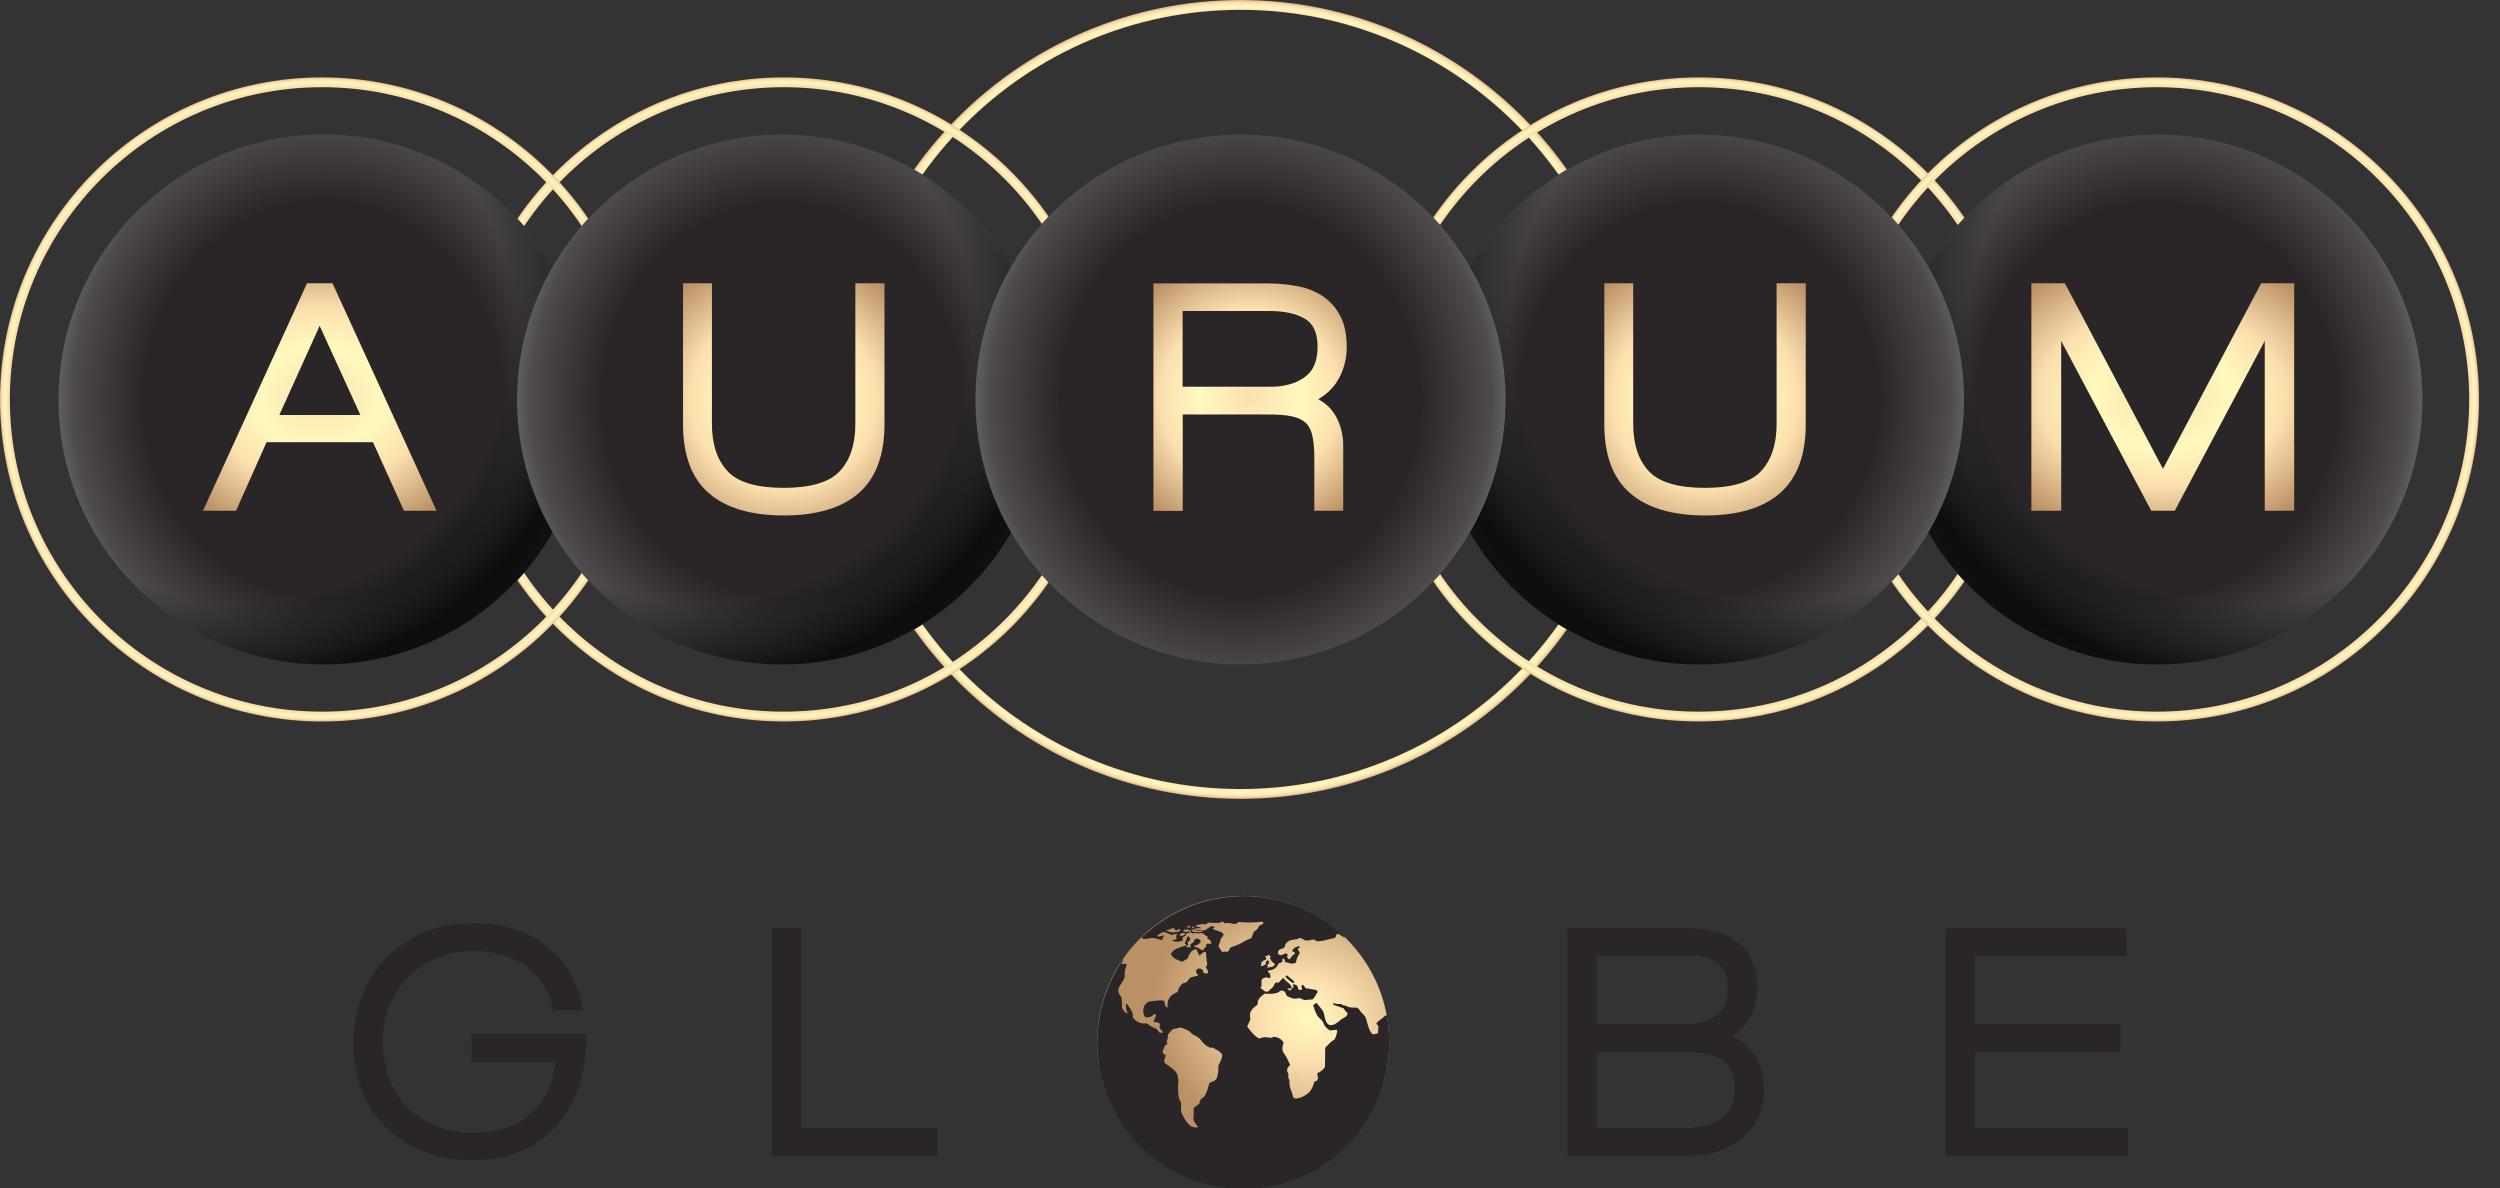<svg width="101" height="48" viewBox="0 0 101 48" fill="none" xmlns="http://www.w3.org/2000/svg">
<rect x="0" y="0" width="101" height="48" fill="#333333" stroke="none"/>
<g clip-path="url(#clip0_94_1429)">
<path d="M50.117 32.274C41.219 32.274 33.977 25.037 33.977 16.14C33.977 7.242 41.219 0 50.117 0C59.014 0 66.257 7.242 66.257 16.14C66.257 25.037 59.014 32.274 50.117 32.274ZM50.117 0.398C41.437 0.398 34.375 7.46 34.375 16.14C34.375 24.82 41.437 31.876 50.117 31.876C58.797 31.876 65.859 24.814 65.859 16.14C65.859 7.465 58.797 0.398 50.117 0.398Z" fill="url(#paint0_radial_94_1429)"/>
<path d="M68.634 29.149C61.46 29.149 55.619 23.313 55.619 16.14C55.619 8.966 61.455 3.125 68.634 3.125C75.812 3.125 81.643 8.961 81.643 16.14C81.643 23.318 75.807 29.149 68.634 29.149ZM68.634 3.523C61.678 3.523 56.017 9.184 56.017 16.14C56.017 23.095 61.678 28.751 68.634 28.751C75.589 28.751 81.25 23.095 81.25 16.14C81.25 9.184 75.589 3.523 68.634 3.523Z" fill="url(#paint1_radial_94_1429)"/>
<path d="M87.139 29.149C79.966 29.149 74.13 23.313 74.13 16.14C74.13 8.966 79.966 3.125 87.139 3.125C94.313 3.125 100.154 8.961 100.154 16.14C100.154 23.318 94.318 29.149 87.139 29.149ZM87.139 3.523C80.184 3.523 74.528 9.184 74.528 16.14C74.528 23.095 80.189 28.751 87.139 28.751C94.09 28.751 99.756 23.095 99.756 16.14C99.756 9.184 94.095 3.523 87.139 3.523Z" fill="url(#paint2_radial_94_1429)"/>
<path d="M31.664 29.149C24.491 29.149 18.649 23.313 18.649 16.14C18.649 8.966 24.491 3.125 31.664 3.125C38.837 3.125 44.673 8.961 44.673 16.14C44.673 23.318 38.837 29.149 31.664 29.149ZM31.664 3.523C24.708 3.523 19.047 9.184 19.047 16.14C19.047 23.095 24.708 28.751 31.664 28.751C38.62 28.751 44.281 23.095 44.281 16.14C44.281 9.184 38.62 3.523 31.664 3.523Z" fill="url(#paint3_radial_94_1429)"/>
<path d="M13.009 29.149C5.836 29.149 0 23.313 0 16.14C0 8.966 5.836 3.125 13.009 3.125C20.183 3.125 26.019 8.961 26.019 16.14C26.019 23.318 20.183 29.149 13.009 29.149ZM13.009 3.523C6.054 3.523 0.398 9.184 0.398 16.14C0.398 23.095 6.059 28.751 13.015 28.751C19.97 28.751 25.631 23.095 25.631 16.14C25.631 9.184 19.97 3.523 13.009 3.523Z" fill="url(#paint4_radial_94_1429)"/>
<path d="M2.361 16.14C2.361 22.05 7.157 26.846 13.068 26.846C18.978 26.846 23.78 22.05 23.78 16.14C23.78 10.229 18.983 5.428 13.073 5.428C7.163 5.428 2.366 10.224 2.366 16.134L2.361 16.14Z" fill="#2A2627"/>
<path d="M2.361 16.14C2.361 22.05 7.157 26.846 13.068 26.846C18.978 26.846 23.78 22.05 23.78 16.14C23.78 10.229 18.983 5.428 13.073 5.428C7.163 5.428 2.366 10.224 2.366 16.134L2.361 16.14Z" fill="url(#paint5_radial_94_1429)"/>
<path d="M2.361 16.14C2.361 22.05 7.157 26.846 13.068 26.846C18.978 26.846 23.78 22.05 23.78 16.14C23.78 10.229 18.983 5.428 13.073 5.428C7.163 5.428 2.366 10.224 2.366 16.134L2.361 16.14Z" fill="url(#paint6_radial_94_1429)" fill-opacity="0.8"/>
<path d="M97.868 16.14C97.868 22.05 93.071 26.847 87.161 26.847C81.25 26.847 76.454 22.056 76.454 16.14C76.454 10.224 81.25 5.433 87.161 5.433C93.071 5.433 97.868 10.229 97.868 16.14Z" fill="#2A2627"/>
<path d="M97.868 16.14C97.868 22.05 93.071 26.847 87.161 26.847C81.25 26.847 76.454 22.056 76.454 16.14C76.454 10.224 81.25 5.433 87.161 5.433C93.071 5.433 97.868 10.229 97.868 16.14Z" fill="url(#paint7_radial_94_1429)"/>
<path d="M97.868 16.14C97.868 22.05 93.071 26.847 87.161 26.847C81.25 26.847 76.454 22.056 76.454 16.14C76.454 10.224 81.25 5.433 87.161 5.433C93.071 5.433 97.868 10.229 97.868 16.14Z" fill="url(#paint8_radial_94_1429)" fill-opacity="0.8"/>
<path d="M13.428 11.444H12.404L8.202 20.634H9.534L10.77 17.864H15.068L16.32 20.634H17.636L13.434 11.444H13.428ZM11.285 16.766L12.914 13.163L14.559 16.766H11.28H11.285Z" fill="url(#paint9_radial_94_1429)"/>
<path d="M91.352 11.444L87.384 18.941L83.42 11.444H82.067V20.634H83.272V13.774L86.911 20.634H87.861L91.496 13.774V20.634H92.684V11.444H91.352Z" fill="url(#paint10_radial_94_1429)"/>
<path d="M19.058 41.787V42.901H22.438C22.342 43.803 21.997 44.514 21.419 45.007C20.835 45.511 20.061 45.766 19.122 45.766C18.527 45.766 17.997 45.665 17.541 45.469C17.084 45.273 16.697 45.002 16.395 44.673C16.092 44.344 15.859 43.952 15.705 43.511C15.546 43.071 15.466 42.593 15.466 42.095C15.466 41.596 15.551 41.118 15.721 40.678C15.89 40.238 16.134 39.845 16.448 39.516C16.761 39.187 17.148 38.917 17.604 38.72C18.055 38.524 18.57 38.423 19.127 38.423C19.928 38.423 20.628 38.619 21.207 39.007C21.785 39.394 22.172 39.999 22.358 40.795V40.816H23.568V40.779C23.302 39.59 22.772 38.704 21.981 38.142C21.191 37.585 20.23 37.298 19.127 37.298C18.294 37.298 17.562 37.447 16.957 37.744C16.352 38.036 15.843 38.418 15.44 38.879C15.041 39.341 14.739 39.856 14.553 40.423C14.368 40.986 14.272 41.548 14.272 42.089C14.272 42.843 14.4 43.527 14.644 44.116C14.893 44.71 15.238 45.22 15.673 45.623C16.108 46.031 16.628 46.344 17.217 46.557C17.806 46.769 18.448 46.875 19.132 46.875C19.817 46.875 20.485 46.748 21.085 46.493C21.663 46.249 22.156 45.877 22.56 45.379C22.867 45.023 23.106 44.583 23.297 44.116C23.547 43.522 23.669 42.837 23.669 42.089V41.776H19.063L19.058 41.787Z" fill="#2A2627"/>
<path d="M32.37 45.575V37.505H31.186V46.689H37.872V45.575H32.37Z" fill="#2A2627"/>
<path d="M71.223 43.474C71.186 43.267 71.117 43.06 71.016 42.859C70.915 42.657 70.777 42.461 70.607 42.28C70.448 42.105 70.236 41.962 69.987 41.845C70.353 41.612 70.613 41.331 70.761 41.007C70.915 40.667 70.995 40.307 70.995 39.93C70.995 39.15 70.751 38.545 70.263 38.126C69.78 37.712 69.085 37.5 68.199 37.5H63.323V46.689H68.108C68.745 46.689 69.27 46.599 69.679 46.413C70.087 46.233 70.411 46.005 70.65 45.734C70.889 45.469 71.053 45.177 71.138 44.87C71.228 44.562 71.271 44.275 71.271 44.015C71.271 43.861 71.255 43.681 71.218 43.474H71.223ZM68.851 45.485C68.729 45.506 68.612 45.527 68.506 45.538C68.395 45.559 68.294 45.575 68.215 45.575H64.506V42.498H67.859C68.103 42.498 68.363 42.508 68.634 42.535C68.899 42.556 69.143 42.615 69.355 42.71C69.567 42.8 69.743 42.949 69.88 43.151C70.019 43.352 70.087 43.633 70.087 43.989C70.087 44.392 69.997 44.7 69.822 44.912C69.642 45.124 69.435 45.278 69.207 45.373C69.09 45.432 68.973 45.469 68.851 45.496V45.485ZM69.626 39.161C69.743 39.325 69.806 39.596 69.806 39.962C69.806 40.407 69.679 40.742 69.43 40.954C69.175 41.166 68.835 41.304 68.421 41.362C68.331 41.373 68.241 41.378 68.162 41.378H64.506V38.614H67.859C68.077 38.614 68.31 38.62 68.554 38.63C68.793 38.641 69.01 38.694 69.201 38.784C69.361 38.864 69.504 38.986 69.621 39.155L69.626 39.161Z" fill="#2A2627"/>
<path d="M79.786 45.575V42.498H85.659V41.379H79.786V38.62H85.903V37.505H78.603V46.689H85.972V45.575H79.786Z" fill="#2A2627"/>
<path d="M50.223 47.995C53.481 47.995 56.123 45.353 56.123 42.095C56.123 38.836 53.481 36.195 50.223 36.195C46.965 36.195 44.323 38.836 44.323 42.095C44.323 45.353 46.965 47.995 50.223 47.995Z" fill="url(#paint11_radial_94_1429)"/>
<path d="M48.944 38.084C48.913 38.009 48.859 37.951 48.785 37.919C48.775 37.919 48.769 37.909 48.775 37.898L48.785 37.845C48.785 37.845 48.785 37.824 48.769 37.818L48.69 37.792C48.615 37.686 48.557 37.696 48.425 37.707C48.35 37.712 48.244 37.675 48.186 37.712C48.18 37.712 48.17 37.718 48.164 37.712C48.117 37.696 48.101 37.67 48.106 37.622C48.106 37.611 48.106 37.601 48.09 37.596C48 37.542 47.91 37.537 47.809 37.58C47.804 37.58 47.798 37.59 47.804 37.596C47.804 37.596 47.804 37.596 47.809 37.601L47.899 37.654C47.899 37.654 47.915 37.654 47.926 37.654C47.974 37.617 48.027 37.617 48.074 37.654C48.09 37.664 48.09 37.675 48.069 37.68L47.958 37.702C47.958 37.702 47.936 37.712 47.936 37.723C47.91 37.792 47.862 37.84 47.793 37.861C47.782 37.861 47.777 37.877 47.777 37.887L47.788 37.978C47.788 37.978 47.788 37.999 47.772 38.004C47.645 38.057 47.517 38.062 47.385 38.015C47.374 38.015 47.369 37.999 47.374 37.983C47.374 37.972 47.39 37.967 47.401 37.967C47.454 37.978 47.501 37.962 47.533 37.919C47.538 37.914 47.538 37.903 47.533 37.893C47.507 37.84 47.512 37.787 47.549 37.739C47.549 37.733 47.549 37.723 47.549 37.718H47.538L47.337 37.771C47.337 37.771 47.321 37.771 47.316 37.771C47.231 37.718 47.056 37.638 46.96 37.664C46.891 37.686 46.859 37.755 46.769 37.771C46.758 37.771 46.753 37.781 46.758 37.792C46.812 37.882 46.912 37.813 46.981 37.787C46.997 37.781 47.013 37.787 47.019 37.803C47.019 37.813 47.019 37.824 47.013 37.834C46.981 37.871 46.965 37.909 46.96 37.956C46.96 37.972 46.944 37.983 46.934 37.978C46.79 37.946 46.573 37.861 46.43 37.909C46.329 37.94 46.233 37.94 46.138 37.909C46.127 37.909 46.122 37.893 46.127 37.882C46.127 37.882 46.127 37.877 46.127 37.871C48.43 35.68 51.985 35.627 54.319 37.829C54.33 37.84 54.335 37.845 54.33 37.85C54.324 37.866 54.303 37.871 54.287 37.861L54.07 37.728C54.07 37.728 54.017 37.723 54.001 37.744C54.001 37.744 54.001 37.744 54.001 37.749L53.948 37.871C53.948 37.871 53.932 37.887 53.921 37.893C53.666 37.94 53.454 38.036 53.194 38.025C53.189 38.025 53.184 38.025 53.178 38.02L53.104 37.962C53.104 37.962 53.088 37.951 53.078 37.956C53.03 37.967 52.945 37.978 52.818 37.999C52.648 38.025 52.589 37.813 52.414 37.935C52.404 37.94 52.398 37.946 52.388 37.946C52.202 37.962 52.032 37.983 51.931 38.147C51.926 38.158 51.921 38.169 51.921 38.174C51.9 38.413 51.608 38.259 51.629 38.519C51.629 38.529 51.634 38.54 51.645 38.545C51.767 38.646 51.815 38.545 51.931 38.524C51.974 38.513 52.001 38.524 52.016 38.556C52.016 38.566 52.022 38.582 52.016 38.593C51.995 38.651 52.006 38.704 52.053 38.742C52.08 38.763 52.096 38.758 52.117 38.731C52.165 38.657 52.223 38.593 52.298 38.54C52.329 38.519 52.329 38.498 52.298 38.476L52.207 38.423C52.207 38.423 52.197 38.407 52.202 38.402C52.261 38.301 52.356 38.243 52.478 38.227C52.494 38.227 52.499 38.227 52.505 38.248V38.275C52.505 38.275 52.505 38.296 52.494 38.301H52.452C52.452 38.301 52.43 38.317 52.435 38.333C52.441 38.381 52.457 38.418 52.489 38.455C52.51 38.482 52.51 38.519 52.489 38.545C52.42 38.641 52.377 38.752 52.361 38.869C52.361 38.88 52.356 38.885 52.351 38.89C52.234 38.97 52.038 38.901 51.926 38.864C51.916 38.864 51.91 38.853 51.91 38.842C51.916 38.789 51.894 38.747 51.847 38.726C51.831 38.72 51.815 38.726 51.809 38.742C51.809 38.742 51.809 38.752 51.809 38.758C51.82 38.853 51.783 38.901 51.687 38.906C51.677 38.906 51.661 38.917 51.656 38.927C51.581 39.102 51.443 39.193 51.247 39.209C51.236 39.209 51.231 39.214 51.231 39.224C51.226 39.267 51.242 39.299 51.289 39.315C51.295 39.315 51.3 39.325 51.305 39.331L51.327 39.49C51.327 39.49 51.321 39.511 51.311 39.511C51.258 39.511 51.21 39.506 51.162 39.484C51.152 39.479 51.141 39.479 51.125 39.484L51.014 39.537C51.014 39.537 50.992 39.548 50.987 39.559C50.918 39.681 51.014 39.776 50.929 39.904C50.923 39.914 50.929 39.925 50.934 39.93C50.992 39.957 51.04 39.994 51.083 40.041C51.083 40.041 51.093 40.052 51.099 40.052C51.199 40.084 51.268 40.057 51.311 39.978C51.316 39.967 51.321 39.962 51.332 39.957C51.401 39.919 51.454 39.856 51.486 39.766C51.512 39.697 51.56 39.675 51.629 39.702C51.64 39.702 51.65 39.702 51.656 39.697L51.825 39.522C51.825 39.522 51.857 39.511 51.868 39.522C51.868 39.522 51.868 39.522 51.868 39.527C51.963 39.686 52.165 39.734 52.186 39.914C52.186 39.93 52.186 39.935 52.165 39.935H52.027C52.027 39.935 52.011 39.935 52.011 39.946C52.011 39.951 52.011 39.957 52.016 39.957L52.107 40.015C52.107 40.015 52.123 40.015 52.128 40.015L52.255 39.872C52.255 39.872 52.266 39.85 52.255 39.84L52.223 39.797C52.223 39.797 52.218 39.776 52.234 39.776C52.361 39.76 52.43 39.813 52.441 39.941C52.441 39.946 52.441 39.957 52.452 39.957C52.494 40.004 52.542 40.01 52.595 39.972C52.6 39.967 52.605 39.957 52.6 39.946C52.579 39.909 52.574 39.872 52.584 39.829C52.584 39.803 52.611 39.787 52.637 39.792C52.642 39.792 52.653 39.792 52.658 39.803C52.69 39.829 52.711 39.861 52.722 39.898C52.722 39.909 52.733 39.919 52.743 39.919L53.162 39.994C53.205 39.999 53.231 40.041 53.226 40.084C53.226 40.094 53.221 40.105 53.21 40.116C53.147 40.201 53.125 40.28 53.04 40.365C53.04 40.365 53.03 40.376 53.019 40.376L52.717 40.402C52.717 40.402 52.696 40.402 52.685 40.397L52.51 40.323C52.51 40.323 52.489 40.323 52.478 40.323C52.266 40.381 52.186 40.323 52.001 40.243C51.99 40.243 51.985 40.233 51.979 40.222C51.953 40.153 51.931 40.068 51.857 40.036C51.725 39.978 51.693 40.079 51.592 40.11C51.438 40.158 51.284 40.163 51.125 40.137C51.114 40.137 51.104 40.137 51.093 40.142C50.961 40.243 50.785 40.365 50.807 40.567C50.807 40.577 50.807 40.588 50.796 40.593C50.589 40.747 50.446 40.874 50.515 41.156C50.515 41.166 50.515 41.177 50.515 41.188L50.393 41.458C50.393 41.458 50.393 41.474 50.393 41.485C50.515 41.649 50.685 41.867 50.865 41.952C50.876 41.952 50.886 41.952 50.897 41.952C51.014 41.898 51.146 41.888 51.289 41.925C51.337 41.936 51.385 41.925 51.438 41.893C51.449 41.888 51.454 41.883 51.465 41.888C51.624 41.898 51.751 41.967 51.847 42.095C51.852 42.105 51.857 42.116 51.852 42.127C51.783 42.397 51.783 42.434 51.942 42.662C52.016 42.769 52.043 42.885 52.117 42.997C52.123 43.002 52.117 43.018 52.117 43.023C52.001 43.145 51.953 43.225 52.053 43.384C52.059 43.395 52.059 43.405 52.053 43.416C52.032 43.49 52.048 43.559 52.085 43.617C52.091 43.628 52.096 43.639 52.096 43.649C52.085 43.787 52.096 43.883 52.149 44.021C52.181 44.1 52.213 44.196 52.239 44.307C52.255 44.365 52.308 44.387 52.372 44.382C52.584 44.35 52.764 44.254 52.908 44.106C53.014 43.994 53.051 43.851 53.104 43.702C53.104 43.692 53.115 43.686 53.125 43.686C53.295 43.676 53.237 43.49 53.215 43.379C53.215 43.368 53.215 43.363 53.226 43.358C53.343 43.304 53.438 43.23 53.518 43.124C53.523 43.113 53.529 43.108 53.529 43.097L53.539 42.344C53.539 42.344 53.539 42.323 53.555 42.312C53.645 42.233 53.725 42.121 53.82 42.058C53.868 42.026 53.921 42.005 53.942 41.946C53.985 41.845 54.017 41.739 54.022 41.633C54.022 41.623 54.011 41.607 54.001 41.607C53.932 41.607 53.857 41.612 53.778 41.628C53.704 41.644 53.619 41.548 53.566 41.501C53.507 41.442 53.491 41.373 53.454 41.304C53.391 41.172 53.269 41.129 53.205 41.007C53.141 40.885 53.093 40.758 53.056 40.625C53.056 40.614 53.056 40.604 53.067 40.599L53.168 40.524C53.168 40.524 53.189 40.519 53.194 40.524C53.274 40.62 53.348 40.71 53.422 40.806C53.544 40.954 53.491 41.357 53.725 41.41C53.932 41.453 54.107 41.219 54.255 41.14C54.34 41.092 54.425 41.065 54.441 40.943C54.441 40.933 54.441 40.922 54.431 40.917C54.372 40.874 54.33 40.816 54.292 40.752C54.287 40.742 54.277 40.736 54.266 40.731L53.884 40.599C53.884 40.599 53.852 40.572 53.852 40.556C53.852 40.556 53.852 40.551 53.852 40.545C53.852 40.53 53.863 40.524 53.873 40.53C53.964 40.556 54.059 40.567 54.155 40.561C54.165 40.561 54.17 40.561 54.181 40.567C54.234 40.604 54.292 40.625 54.356 40.625C54.367 40.625 54.377 40.625 54.388 40.636C54.468 40.71 54.664 40.71 54.77 40.705C54.903 40.705 54.95 40.869 55.025 40.933C55.11 41.002 55.163 41.071 55.184 41.14C55.226 41.278 55.327 41.745 55.47 41.782C55.529 41.798 55.592 41.755 55.656 41.75C55.667 41.75 55.672 41.75 55.672 41.734L55.688 41.458C55.688 41.458 55.688 41.442 55.677 41.437C55.64 41.416 55.619 41.384 55.614 41.341C55.614 41.331 55.614 41.315 55.624 41.309L55.99 41.018C55.99 41.018 56.017 41.012 56.027 41.018C56.027 41.018 56.027 41.023 56.033 41.028C56.632 44.424 54.314 47.634 50.855 48C47.873 48.318 45.135 46.35 44.472 43.437C44.106 41.824 44.44 40.126 45.374 38.763C45.374 38.763 45.379 38.763 45.384 38.763C45.384 38.763 45.384 38.763 45.384 38.768L45.326 38.922C45.326 38.922 45.326 38.954 45.342 38.959C45.342 38.959 45.352 38.959 45.358 38.959L45.448 38.938C45.475 38.933 45.506 38.949 45.512 38.975C45.512 38.986 45.512 38.996 45.512 39.007C45.459 39.139 45.432 39.277 45.437 39.41C45.448 39.718 44.976 39.893 45.284 40.259C45.289 40.27 45.294 40.28 45.3 40.291C45.331 40.429 45.337 40.567 45.331 40.705C45.331 40.715 45.331 40.726 45.337 40.736C45.379 40.811 45.432 40.874 45.49 40.928C45.506 40.938 45.528 40.938 45.544 40.928C45.554 40.917 45.554 40.901 45.544 40.89C45.496 40.789 45.475 40.683 45.49 40.577C45.49 40.567 45.501 40.556 45.517 40.556C45.522 40.556 45.528 40.556 45.533 40.567C45.618 40.673 45.687 40.784 45.745 40.901C45.777 40.97 45.766 41.023 45.766 41.097C45.766 41.108 45.766 41.118 45.777 41.124C45.851 41.209 45.936 41.272 46.032 41.315C46.122 41.357 46.217 41.341 46.318 41.347C46.329 41.347 46.339 41.347 46.35 41.357C46.461 41.447 46.583 41.516 46.716 41.564C46.727 41.564 46.732 41.575 46.737 41.58L46.843 41.713C46.843 41.713 46.859 41.729 46.87 41.723H46.96C46.96 41.723 46.981 41.713 46.981 41.697V41.686C46.897 41.585 46.796 41.548 46.87 41.389C46.87 41.379 46.87 41.368 46.865 41.363C46.801 41.309 46.727 41.283 46.642 41.294C46.626 41.294 46.61 41.283 46.61 41.267C46.61 41.267 46.61 41.256 46.61 41.251L46.7 41.044C46.711 41.018 46.7 40.986 46.674 40.975C46.652 40.965 46.626 40.975 46.61 40.986C46.525 41.081 46.414 41.118 46.286 41.097C46.276 41.097 46.265 41.092 46.26 41.081C46.101 40.853 46.201 40.492 46.498 40.45C46.737 40.418 46.897 40.407 46.976 40.418C47.114 40.439 47.013 40.614 47.13 40.699C47.141 40.71 47.156 40.705 47.167 40.699C47.167 40.699 47.172 40.689 47.167 40.683C47.146 40.381 47.279 40.179 47.56 40.084C47.57 40.084 47.576 40.073 47.581 40.063C47.607 39.925 47.676 39.813 47.788 39.728C47.798 39.723 47.809 39.718 47.82 39.718C47.904 39.712 47.968 39.67 48.005 39.596C48.08 39.447 48.26 39.458 48.393 39.415C48.403 39.415 48.403 39.405 48.403 39.394C48.377 39.357 48.34 39.331 48.329 39.283C48.276 39.092 48.584 39.049 48.626 39.299C48.626 39.309 48.637 39.315 48.647 39.315L48.759 39.331C48.759 39.331 48.806 39.315 48.806 39.293C48.806 39.293 48.806 39.288 48.806 39.283C48.801 39.209 48.769 39.145 48.722 39.086C48.706 39.071 48.711 39.049 48.722 39.033L48.732 39.028C48.764 39.017 48.78 38.991 48.769 38.954C48.743 38.81 48.732 38.662 48.727 38.508C48.727 38.482 48.7 38.455 48.674 38.455C48.669 38.455 48.658 38.455 48.653 38.455C48.584 38.487 48.525 38.535 48.483 38.593C48.472 38.604 48.456 38.604 48.446 38.593C48.446 38.593 48.44 38.588 48.44 38.582L48.345 38.36C48.345 38.36 48.334 38.344 48.324 38.349C48.127 38.365 48.048 38.545 47.984 38.715C47.984 38.726 47.974 38.731 47.963 38.736L47.772 38.848C47.772 38.848 47.751 38.853 47.74 38.848C47.57 38.779 47.401 38.731 47.31 38.561C47.305 38.551 47.305 38.54 47.31 38.529C47.39 38.338 47.714 38.254 47.915 38.195C47.926 38.195 47.931 38.179 47.931 38.169C47.931 38.163 47.926 38.158 47.915 38.153C47.867 38.137 47.857 38.1 47.883 38.052C47.915 37.993 47.942 37.93 47.963 37.866C47.974 37.84 48 37.829 48.021 37.834C48.032 37.834 48.042 37.845 48.048 37.855C48.106 37.946 48.09 38.009 47.989 38.052C47.979 38.052 47.974 38.073 47.979 38.084C48.021 38.142 48.005 38.184 47.947 38.222C47.936 38.222 47.931 38.237 47.931 38.243V38.259C47.931 38.259 47.936 38.275 47.947 38.275C47.947 38.275 47.947 38.275 47.952 38.275C47.989 38.254 48.032 38.254 48.069 38.275C48.08 38.28 48.096 38.275 48.101 38.269C48.101 38.264 48.101 38.254 48.101 38.248C48.069 38.174 48.085 38.153 48.154 38.11C48.196 38.084 48.228 38.047 48.249 37.983C48.297 37.871 48.477 37.919 48.509 38.031C48.509 38.041 48.509 38.052 48.504 38.062C48.44 38.142 48.361 38.19 48.26 38.206C48.249 38.206 48.244 38.216 48.244 38.227C48.244 38.227 48.265 38.264 48.286 38.264C48.43 38.264 48.467 38.381 48.615 38.386C48.626 38.386 48.637 38.376 48.637 38.365C48.626 38.301 48.647 38.275 48.706 38.28C48.716 38.28 48.727 38.28 48.727 38.264V38.169C48.727 38.169 48.748 38.126 48.769 38.126H48.923C48.923 38.126 48.939 38.115 48.934 38.105L48.944 38.084ZM49.088 37.452C49.088 37.452 49.04 37.479 49.013 37.484C49.003 37.484 48.998 37.495 48.998 37.505C48.998 37.505 48.998 37.511 49.003 37.516C49.13 37.617 49.273 37.601 49.395 37.696C49.427 37.718 49.433 37.765 49.417 37.797C49.38 37.861 49.326 37.898 49.31 37.967C49.289 38.047 49.263 38.131 49.231 38.211C49.231 38.222 49.231 38.232 49.231 38.243L49.369 38.45C49.369 38.45 49.39 38.466 49.401 38.46C49.454 38.444 49.507 38.439 49.565 38.455C49.576 38.455 49.586 38.455 49.592 38.455C49.639 38.423 49.671 38.381 49.682 38.328C49.687 38.296 49.714 38.275 49.74 38.264C49.942 38.206 50.133 38.121 50.319 38.004C50.382 37.962 50.467 37.946 50.536 37.909C50.547 37.909 50.552 37.898 50.557 37.887L50.653 37.649C50.653 37.649 50.663 37.627 50.674 37.627C50.764 37.58 50.823 37.511 50.86 37.42C50.86 37.41 50.87 37.399 50.886 37.394L51.014 37.336C51.014 37.336 51.051 37.293 51.04 37.272C51.035 37.256 51.024 37.251 51.008 37.245C50.95 37.23 50.849 37.245 50.807 37.256C50.557 37.277 50.308 37.272 50.059 37.245C50.048 37.245 50.037 37.245 50.032 37.256C49.953 37.325 49.883 37.346 49.772 37.314C49.682 37.288 49.592 37.282 49.496 37.298C49.486 37.298 49.475 37.298 49.464 37.288C49.417 37.219 49.364 37.214 49.295 37.272C49.289 37.277 49.279 37.282 49.268 37.282C49.125 37.293 48.982 37.288 48.838 37.272C48.812 37.272 48.78 37.288 48.748 37.33C48.743 37.341 48.732 37.341 48.722 37.341C48.584 37.325 48.451 37.341 48.324 37.383C48.313 37.383 48.308 37.399 48.313 37.41C48.313 37.41 48.313 37.42 48.324 37.42C48.366 37.447 48.509 37.463 48.525 37.489C48.531 37.5 48.525 37.505 48.515 37.505C48.451 37.505 48.292 37.484 48.239 37.537C48.239 37.537 48.239 37.548 48.239 37.553C48.239 37.553 48.239 37.553 48.244 37.553L48.658 37.585C48.658 37.585 48.684 37.585 48.695 37.574L48.923 37.42C48.923 37.42 48.944 37.415 48.955 37.415L49.077 37.442C49.077 37.442 49.093 37.452 49.077 37.458L49.088 37.452ZM48.085 37.452C48.085 37.452 48.064 37.41 48.032 37.405C48 37.399 47.974 37.405 47.968 37.431C47.968 37.452 47.989 37.474 48.021 37.479C48.053 37.484 48.08 37.479 48.085 37.452ZM48.255 37.452C48.255 37.452 48.228 37.426 48.202 37.431C48.202 37.431 48.159 37.458 48.159 37.474C48.159 37.474 48.186 37.5 48.212 37.495C48.212 37.495 48.255 37.468 48.255 37.452ZM47.469 37.564L47.448 37.516C47.448 37.516 47.438 37.5 47.427 37.5C47.363 37.5 47.31 37.511 47.263 37.548C47.257 37.553 47.247 37.558 47.236 37.558L47.13 37.574C47.13 37.574 47.119 37.58 47.119 37.585C47.119 37.585 47.119 37.596 47.125 37.596C47.225 37.627 47.31 37.68 47.416 37.664C47.48 37.654 47.549 37.649 47.613 37.638C47.65 37.638 47.687 37.606 47.676 37.564C47.676 37.542 47.655 37.532 47.634 37.537C47.634 37.537 47.623 37.537 47.623 37.542C47.581 37.574 47.538 37.585 47.485 37.58C47.475 37.58 47.464 37.574 47.464 37.564H47.469ZM48.568 37.596C48.43 37.617 48.292 37.596 48.164 37.537C48.149 37.532 48.138 37.532 48.133 37.537C48.127 37.542 48.127 37.548 48.133 37.553C48.159 37.569 48.175 37.59 48.17 37.622C48.17 37.633 48.17 37.638 48.18 37.638C48.308 37.664 48.44 37.67 48.568 37.638C48.584 37.638 48.589 37.627 48.589 37.611C48.589 37.601 48.573 37.59 48.562 37.59L48.568 37.596ZM47.862 37.696C47.777 37.675 47.708 37.696 47.655 37.765C47.645 37.781 47.645 37.792 47.666 37.797C47.756 37.829 47.83 37.803 47.878 37.733C47.883 37.723 47.878 37.707 47.873 37.702C47.873 37.702 47.873 37.702 47.867 37.702L47.862 37.696ZM51.157 38.736C51.141 38.773 51.109 38.795 51.067 38.795C51.051 38.795 51.04 38.8 51.035 38.816C51.019 38.848 50.998 38.864 50.966 38.864C50.955 38.864 50.95 38.874 50.95 38.885C50.95 38.885 50.95 38.89 50.95 38.895C50.971 38.927 50.971 38.959 50.945 38.986C50.934 38.996 50.934 39.012 50.945 39.028C50.955 39.039 50.966 39.039 50.977 39.033L51.109 38.98C51.109 38.98 51.125 38.97 51.125 38.959L51.162 38.837C51.167 38.81 51.199 38.795 51.226 38.805C51.242 38.805 51.258 38.827 51.263 38.842L51.274 38.885C51.274 38.885 51.274 38.901 51.268 38.911L51.183 39.012V39.023C51.205 39.023 51.221 39.033 51.236 39.049C51.242 39.06 51.236 39.071 51.236 39.076L51.173 39.102C51.173 39.102 51.167 39.102 51.173 39.113C51.173 39.113 51.173 39.113 51.178 39.113C51.215 39.113 51.247 39.102 51.274 39.081C51.279 39.076 51.289 39.071 51.3 39.071C51.401 39.081 51.465 39.044 51.507 38.959C51.507 38.949 51.507 38.938 51.496 38.933C51.411 38.885 51.348 38.81 51.311 38.715C51.311 38.704 51.311 38.699 51.311 38.688L51.332 38.662C51.332 38.662 51.332 38.646 51.332 38.636L51.268 38.577C51.268 38.577 51.252 38.572 51.242 38.577C51.21 38.614 51.167 38.63 51.125 38.63C51.114 38.63 51.109 38.636 51.109 38.646C51.109 38.646 51.109 38.651 51.109 38.657L51.152 38.699C51.152 38.699 51.162 38.72 51.152 38.731L51.157 38.736ZM47.156 42.174L47.093 42.217C47.093 42.217 47.072 42.233 47.066 42.249L46.965 42.471C46.965 42.471 46.965 42.487 46.965 42.498C46.987 42.562 47.029 42.604 47.087 42.625C47.098 42.625 47.103 42.641 47.098 42.647C47.072 42.731 46.981 42.896 47.077 42.965C47.252 43.087 47.602 43.304 47.581 43.495C47.581 43.506 47.581 43.517 47.581 43.527C47.645 43.649 47.576 43.835 47.592 43.978C47.618 44.201 47.581 44.328 47.708 44.53C47.714 44.541 47.719 44.551 47.719 44.562C47.719 44.7 47.692 44.891 47.756 45.013C47.878 45.241 48.069 45.623 48.387 45.538C48.393 45.538 48.398 45.528 48.398 45.522C48.297 45.379 48.186 45.299 48.218 45.108C48.228 45.045 48.228 44.933 48.223 44.779C48.223 44.769 48.223 44.758 48.239 44.748L48.456 44.588C48.456 44.588 48.467 44.578 48.462 44.567C48.435 44.477 48.562 44.355 48.631 44.318C48.642 44.318 48.647 44.307 48.653 44.297C48.785 44.095 48.791 43.957 48.859 43.766C48.859 43.755 48.87 43.75 48.881 43.745C49.008 43.676 49.141 43.66 49.178 43.501C49.215 43.347 49.231 43.204 49.22 43.076C49.22 43.066 49.22 43.055 49.226 43.044C49.279 42.949 49.374 42.758 49.374 42.636C49.374 42.53 49.199 42.434 49.12 42.397C49.056 42.365 49.019 42.307 48.918 42.328C48.907 42.328 48.897 42.328 48.886 42.328C48.737 42.264 48.615 42.164 48.525 42.031C48.451 41.92 48.324 41.856 48.207 41.803C48.127 41.761 48.085 41.676 48 41.633C47.91 41.585 47.814 41.548 47.714 41.511C47.714 41.511 47.708 41.511 47.703 41.511L47.385 41.58C47.385 41.58 47.369 41.585 47.363 41.591L47.188 41.787C47.188 41.787 47.178 41.808 47.178 41.819C47.188 41.904 47.178 41.983 47.135 42.063C47.135 42.074 47.135 42.084 47.135 42.089L47.167 42.158C47.167 42.158 47.167 42.18 47.156 42.19V42.174Z" fill="#2A2627"/>
<path d="M51.979 39.405C51.979 39.405 51.99 39.399 51.995 39.405L52.228 39.601C52.276 39.644 52.303 39.691 52.287 39.712C52.287 39.712 52.218 39.712 52.17 39.675L51.937 39.479C51.937 39.479 51.931 39.468 51.937 39.463L51.979 39.41V39.405Z" fill="#1D1D1B"/>
<path d="M20.888 16.14C20.888 22.05 25.684 26.847 31.595 26.847C37.505 26.847 42.302 22.056 42.302 16.14C42.302 10.224 37.505 5.433 31.595 5.433C25.684 5.433 20.888 10.229 20.888 16.14Z" fill="#2A2627"/>
<path d="M20.888 16.14C20.888 22.05 25.684 26.847 31.595 26.847C37.505 26.847 42.302 22.056 42.302 16.14C42.302 10.224 37.505 5.433 31.595 5.433C25.684 5.433 20.888 10.229 20.888 16.14Z" fill="url(#paint12_radial_94_1429)"/>
<path d="M20.888 16.14C20.888 22.05 25.684 26.847 31.595 26.847C37.505 26.847 42.302 22.056 42.302 16.14C42.302 10.224 37.505 5.433 31.595 5.433C25.684 5.433 20.888 10.229 20.888 16.14Z" fill="url(#paint13_radial_94_1429)" fill-opacity="0.8"/>
<path d="M79.346 16.14C79.346 22.05 74.549 26.847 68.639 26.847C62.728 26.847 57.932 22.056 57.932 16.14C57.932 10.224 62.728 5.433 68.639 5.433C74.549 5.433 79.346 10.229 79.346 16.14Z" fill="#2A2627"/>
<path d="M79.346 16.14C79.346 22.05 74.549 26.847 68.639 26.847C62.728 26.847 57.932 22.056 57.932 16.14C57.932 10.224 62.728 5.433 68.639 5.433C74.549 5.433 79.346 10.229 79.346 16.14Z" fill="url(#paint14_radial_94_1429)"/>
<path d="M79.346 16.14C79.346 22.05 74.549 26.847 68.639 26.847C62.728 26.847 57.932 22.056 57.932 16.14C57.932 10.224 62.728 5.433 68.639 5.433C74.549 5.433 79.346 10.229 79.346 16.14Z" fill="url(#paint15_radial_94_1429)" fill-opacity="0.8"/>
<path d="M34.556 11.444V17.132C34.556 17.954 34.343 18.596 33.919 19.042C33.5 19.488 32.736 19.71 31.659 19.71C30.581 19.71 29.817 19.488 29.398 19.042C28.979 18.596 28.762 17.954 28.762 17.132V11.444H27.595V17.148C27.595 18.384 27.939 19.318 28.629 19.917C29.314 20.517 30.332 20.825 31.664 20.825C32.996 20.825 34.014 20.522 34.699 19.917C35.383 19.318 35.733 18.384 35.733 17.148V11.444H34.566H34.556Z" fill="url(#paint16_radial_94_1429)"/>
<path d="M71.775 11.444V17.132C71.775 17.954 71.562 18.596 71.138 19.042C70.719 19.488 69.955 19.71 68.878 19.71C67.8 19.71 67.037 19.488 66.617 19.042C66.198 18.596 65.981 17.954 65.981 17.132V11.444H64.814V17.148C64.814 18.384 65.158 19.318 65.848 19.917C66.532 20.517 67.551 20.825 68.883 20.825C70.215 20.825 71.233 20.522 71.918 19.917C72.602 19.318 72.952 18.384 72.952 17.148V11.444H71.785H71.775Z" fill="url(#paint17_radial_94_1429)"/>
<path d="M60.824 16.14C60.824 22.05 56.033 26.847 50.117 26.847C44.201 26.847 39.41 22.056 39.41 16.14C39.41 10.224 44.206 5.433 50.117 5.433C56.027 5.433 60.824 10.229 60.824 16.14Z" fill="#2A2627"/>
<path d="M60.824 16.14C60.824 22.05 56.033 26.847 50.117 26.847C44.201 26.847 39.41 22.056 39.41 16.14C39.41 10.224 44.206 5.433 50.117 5.433C56.027 5.433 60.824 10.229 60.824 16.14Z" fill="url(#paint18_radial_94_1429)"/>
<path d="M52.722 17.058C52.86 17.174 52.95 17.339 53.003 17.535C53.056 17.737 53.088 18.008 53.099 18.331V20.634H54.266V17.944C54.255 17.541 54.16 17.174 53.99 16.856C53.826 16.548 53.582 16.304 53.258 16.129C53.651 15.896 53.942 15.593 54.123 15.227C54.314 14.851 54.409 14.447 54.409 14.034C54.409 13.524 54.324 13.1 54.149 12.771C53.98 12.437 53.741 12.171 53.454 11.975C53.168 11.779 52.823 11.641 52.441 11.566C52.059 11.492 51.656 11.45 51.247 11.45H46.599V20.639H47.782V16.745H51.226C51.608 16.745 51.926 16.766 52.165 16.814C52.398 16.861 52.589 16.941 52.722 17.063V17.058ZM51.364 15.625H47.777V12.564H51.289C51.868 12.564 52.345 12.665 52.701 12.866C53.056 13.068 53.231 13.445 53.231 13.996C53.231 14.516 53.093 14.904 52.818 15.148C52.542 15.397 52.154 15.551 51.672 15.609C51.555 15.62 51.449 15.625 51.358 15.625H51.364Z" fill="url(#paint19_radial_94_1429)"/>
</g>
<defs>
<radialGradient id="paint0_radial_94_1429" cx="0" cy="0" r="1" gradientUnits="userSpaceOnUse" gradientTransform="translate(50.117 16.137) rotate(89.927) scale(16.247 16.25)">
<stop offset="0.967" stop-color="#FBE0AE"/>
<stop offset="0.978" stop-color="#FFF9BE"/>
<stop offset="0.987" stop-color="#FBE0AE"/>
<stop offset="1" stop-color="#BA9065"/>
</radialGradient>
<radialGradient id="paint1_radial_94_1429" cx="0" cy="0" r="1" gradientUnits="userSpaceOnUse" gradientTransform="translate(68.631 16.137) rotate(89.927) scale(13.101 13.101)">
<stop offset="0.967" stop-color="#FBE0AE"/>
<stop offset="0.978" stop-color="#FFF9BE"/>
<stop offset="0.987" stop-color="#FBE0AE"/>
<stop offset="1" stop-color="#BA9065"/>
</radialGradient>
<radialGradient id="paint2_radial_94_1429" cx="0" cy="0" r="1" gradientUnits="userSpaceOnUse" gradientTransform="translate(87.142 16.137) rotate(89.927) scale(13.101 13.101)">
<stop offset="0.967" stop-color="#FBE0AE"/>
<stop offset="0.978" stop-color="#FFF9BE"/>
<stop offset="0.987" stop-color="#FBE0AE"/>
<stop offset="1" stop-color="#BA9065"/>
</radialGradient>
<radialGradient id="paint3_radial_94_1429" cx="0" cy="0" r="1" gradientUnits="userSpaceOnUse" gradientTransform="translate(31.661 16.137) rotate(89.927) scale(13.101 13.101)">
<stop offset="0.967" stop-color="#FBE0AE"/>
<stop offset="0.978" stop-color="#FFF9BE"/>
<stop offset="0.987" stop-color="#FBE0AE"/>
<stop offset="1" stop-color="#BA9065"/>
</radialGradient>
<radialGradient id="paint4_radial_94_1429" cx="0" cy="0" r="1" gradientUnits="userSpaceOnUse" gradientTransform="translate(13.009 16.137) rotate(89.927) scale(13.101 13.098)">
<stop offset="0.967" stop-color="#FBE0AE"/>
<stop offset="0.978" stop-color="#FFF9BE"/>
<stop offset="0.987" stop-color="#FBE0AE"/>
<stop offset="1" stop-color="#BA9065"/>
</radialGradient>
<radialGradient id="paint5_radial_94_1429" cx="0" cy="0" r="1" gradientUnits="userSpaceOnUse" gradientTransform="translate(13.07 16.137) scale(11.595 12.76)">
<stop offset="0.627" stop-color="#2A2627"/>
<stop offset="0.87" stop-color="#4E4A4B"/>
<stop offset="1" stop-color="#7C7C7C"/>
</radialGradient>
<radialGradient id="paint6_radial_94_1429" cx="0" cy="0" r="1" gradientUnits="userSpaceOnUse" gradientTransform="translate(9.907 13.487) rotate(22.138) scale(14.431 14.428)">
<stop offset="0.753" stop-opacity="0"/>
<stop offset="0.962"/>
</radialGradient>
<radialGradient id="paint7_radial_94_1429" cx="0" cy="0" r="1" gradientUnits="userSpaceOnUse" gradientTransform="translate(87.161 16.14) rotate(-180) scale(11.592 12.757)">
<stop offset="0.627" stop-color="#2A2627"/>
<stop offset="0.87" stop-color="#4E4A4B"/>
<stop offset="1" stop-color="#7C7C7C"/>
</radialGradient>
<radialGradient id="paint8_radial_94_1429" cx="0" cy="0" r="1" gradientUnits="userSpaceOnUse" gradientTransform="translate(90.323 13.49) rotate(157.862) scale(14.428 14.424)">
<stop offset="0.753" stop-opacity="0"/>
<stop offset="0.962"/>
</radialGradient>
<radialGradient id="paint9_radial_94_1429" cx="0" cy="0" r="1" gradientUnits="userSpaceOnUse" gradientTransform="translate(12.919 16.039) rotate(90) scale(5.892 7.148)">
<stop stop-color="#FBE0AE"/>
<stop offset="0.353" stop-color="#FFF9BE"/>
<stop offset="0.608" stop-color="#FBE0AE"/>
<stop offset="1" stop-color="#BA9065"/>
</radialGradient>
<radialGradient id="paint10_radial_94_1429" cx="0" cy="0" r="1" gradientUnits="userSpaceOnUse" gradientTransform="translate(87.376 16.039) rotate(90) scale(5.892 8.045)">
<stop stop-color="#FBE0AE"/>
<stop offset="0.353" stop-color="#FFF9BE"/>
<stop offset="0.608" stop-color="#FBE0AE"/>
<stop offset="1" stop-color="#BA9065"/>
</radialGradient>
<radialGradient id="paint11_radial_94_1429" cx="0" cy="0" r="1" gradientUnits="userSpaceOnUse" gradientTransform="translate(52.824 41.217) rotate(109.654) scale(5.393 6.373)">
<stop stop-color="#FFF9BE"/>
<stop offset="0.299" stop-color="#FBE0AE"/>
<stop offset="1" stop-color="#BA9065"/>
</radialGradient>
<radialGradient id="paint12_radial_94_1429" cx="0" cy="0" r="1" gradientUnits="userSpaceOnUse" gradientTransform="translate(31.595 16.14) scale(11.592 12.757)">
<stop offset="0.627" stop-color="#2A2627"/>
<stop offset="0.87" stop-color="#4E4A4B"/>
<stop offset="1" stop-color="#7C7C7C"/>
</radialGradient>
<radialGradient id="paint13_radial_94_1429" cx="0" cy="0" r="1" gradientUnits="userSpaceOnUse" gradientTransform="translate(28.432 13.49) rotate(22.138) scale(14.428 14.424)">
<stop offset="0.753" stop-opacity="0"/>
<stop offset="0.962"/>
</radialGradient>
<radialGradient id="paint14_radial_94_1429" cx="0" cy="0" r="1" gradientUnits="userSpaceOnUse" gradientTransform="translate(68.639 16.14) rotate(-180) scale(11.592 12.757)">
<stop offset="0.627" stop-color="#2A2627"/>
<stop offset="0.87" stop-color="#4E4A4B"/>
<stop offset="1" stop-color="#7C7C7C"/>
</radialGradient>
<radialGradient id="paint15_radial_94_1429" cx="0" cy="0" r="1" gradientUnits="userSpaceOnUse" gradientTransform="translate(71.802 13.49) rotate(157.862) scale(14.428 14.424)">
<stop offset="0.753" stop-opacity="0"/>
<stop offset="0.962"/>
</radialGradient>
<radialGradient id="paint16_radial_94_1429" cx="0" cy="0" r="1" gradientUnits="userSpaceOnUse" gradientTransform="translate(31.664 16.134) rotate(90) scale(6.015 6.167)">
<stop stop-color="#FBE0AE"/>
<stop offset="0.353" stop-color="#FFF9BE"/>
<stop offset="0.608" stop-color="#FBE0AE"/>
<stop offset="1" stop-color="#BA9065"/>
</radialGradient>
<radialGradient id="paint17_radial_94_1429" cx="0" cy="0" r="1" gradientUnits="userSpaceOnUse" gradientTransform="translate(68.883 16.134) rotate(90) scale(6.015 6.167)">
<stop stop-color="#FBE0AE"/>
<stop offset="0.353" stop-color="#FFF9BE"/>
<stop offset="0.608" stop-color="#FBE0AE"/>
<stop offset="1" stop-color="#BA9065"/>
</radialGradient>
<radialGradient id="paint18_radial_94_1429" cx="0" cy="0" r="1" gradientUnits="userSpaceOnUse" gradientTransform="translate(50.117 16.14) rotate(-180) scale(11.592 12.757)">
<stop offset="0.627" stop-color="#2A2627"/>
<stop offset="0.87" stop-color="#4E4A4B"/>
<stop offset="1" stop-color="#7C7C7C"/>
</radialGradient>
<radialGradient id="paint19_radial_94_1429" cx="0" cy="0" r="1" gradientUnits="userSpaceOnUse" gradientTransform="translate(50.504 16.044) rotate(90) scale(5.892 5.918)">
<stop stop-color="#FBE0AE"/>
<stop offset="0.353" stop-color="#FFF9BE"/>
<stop offset="0.608" stop-color="#FBE0AE"/>
<stop offset="1" stop-color="#BA9065"/>
</radialGradient>
<clipPath id="clip0_94_1429">
<rect width="100.149" height="48" fill="white"/>
</clipPath>
</defs>
</svg>
